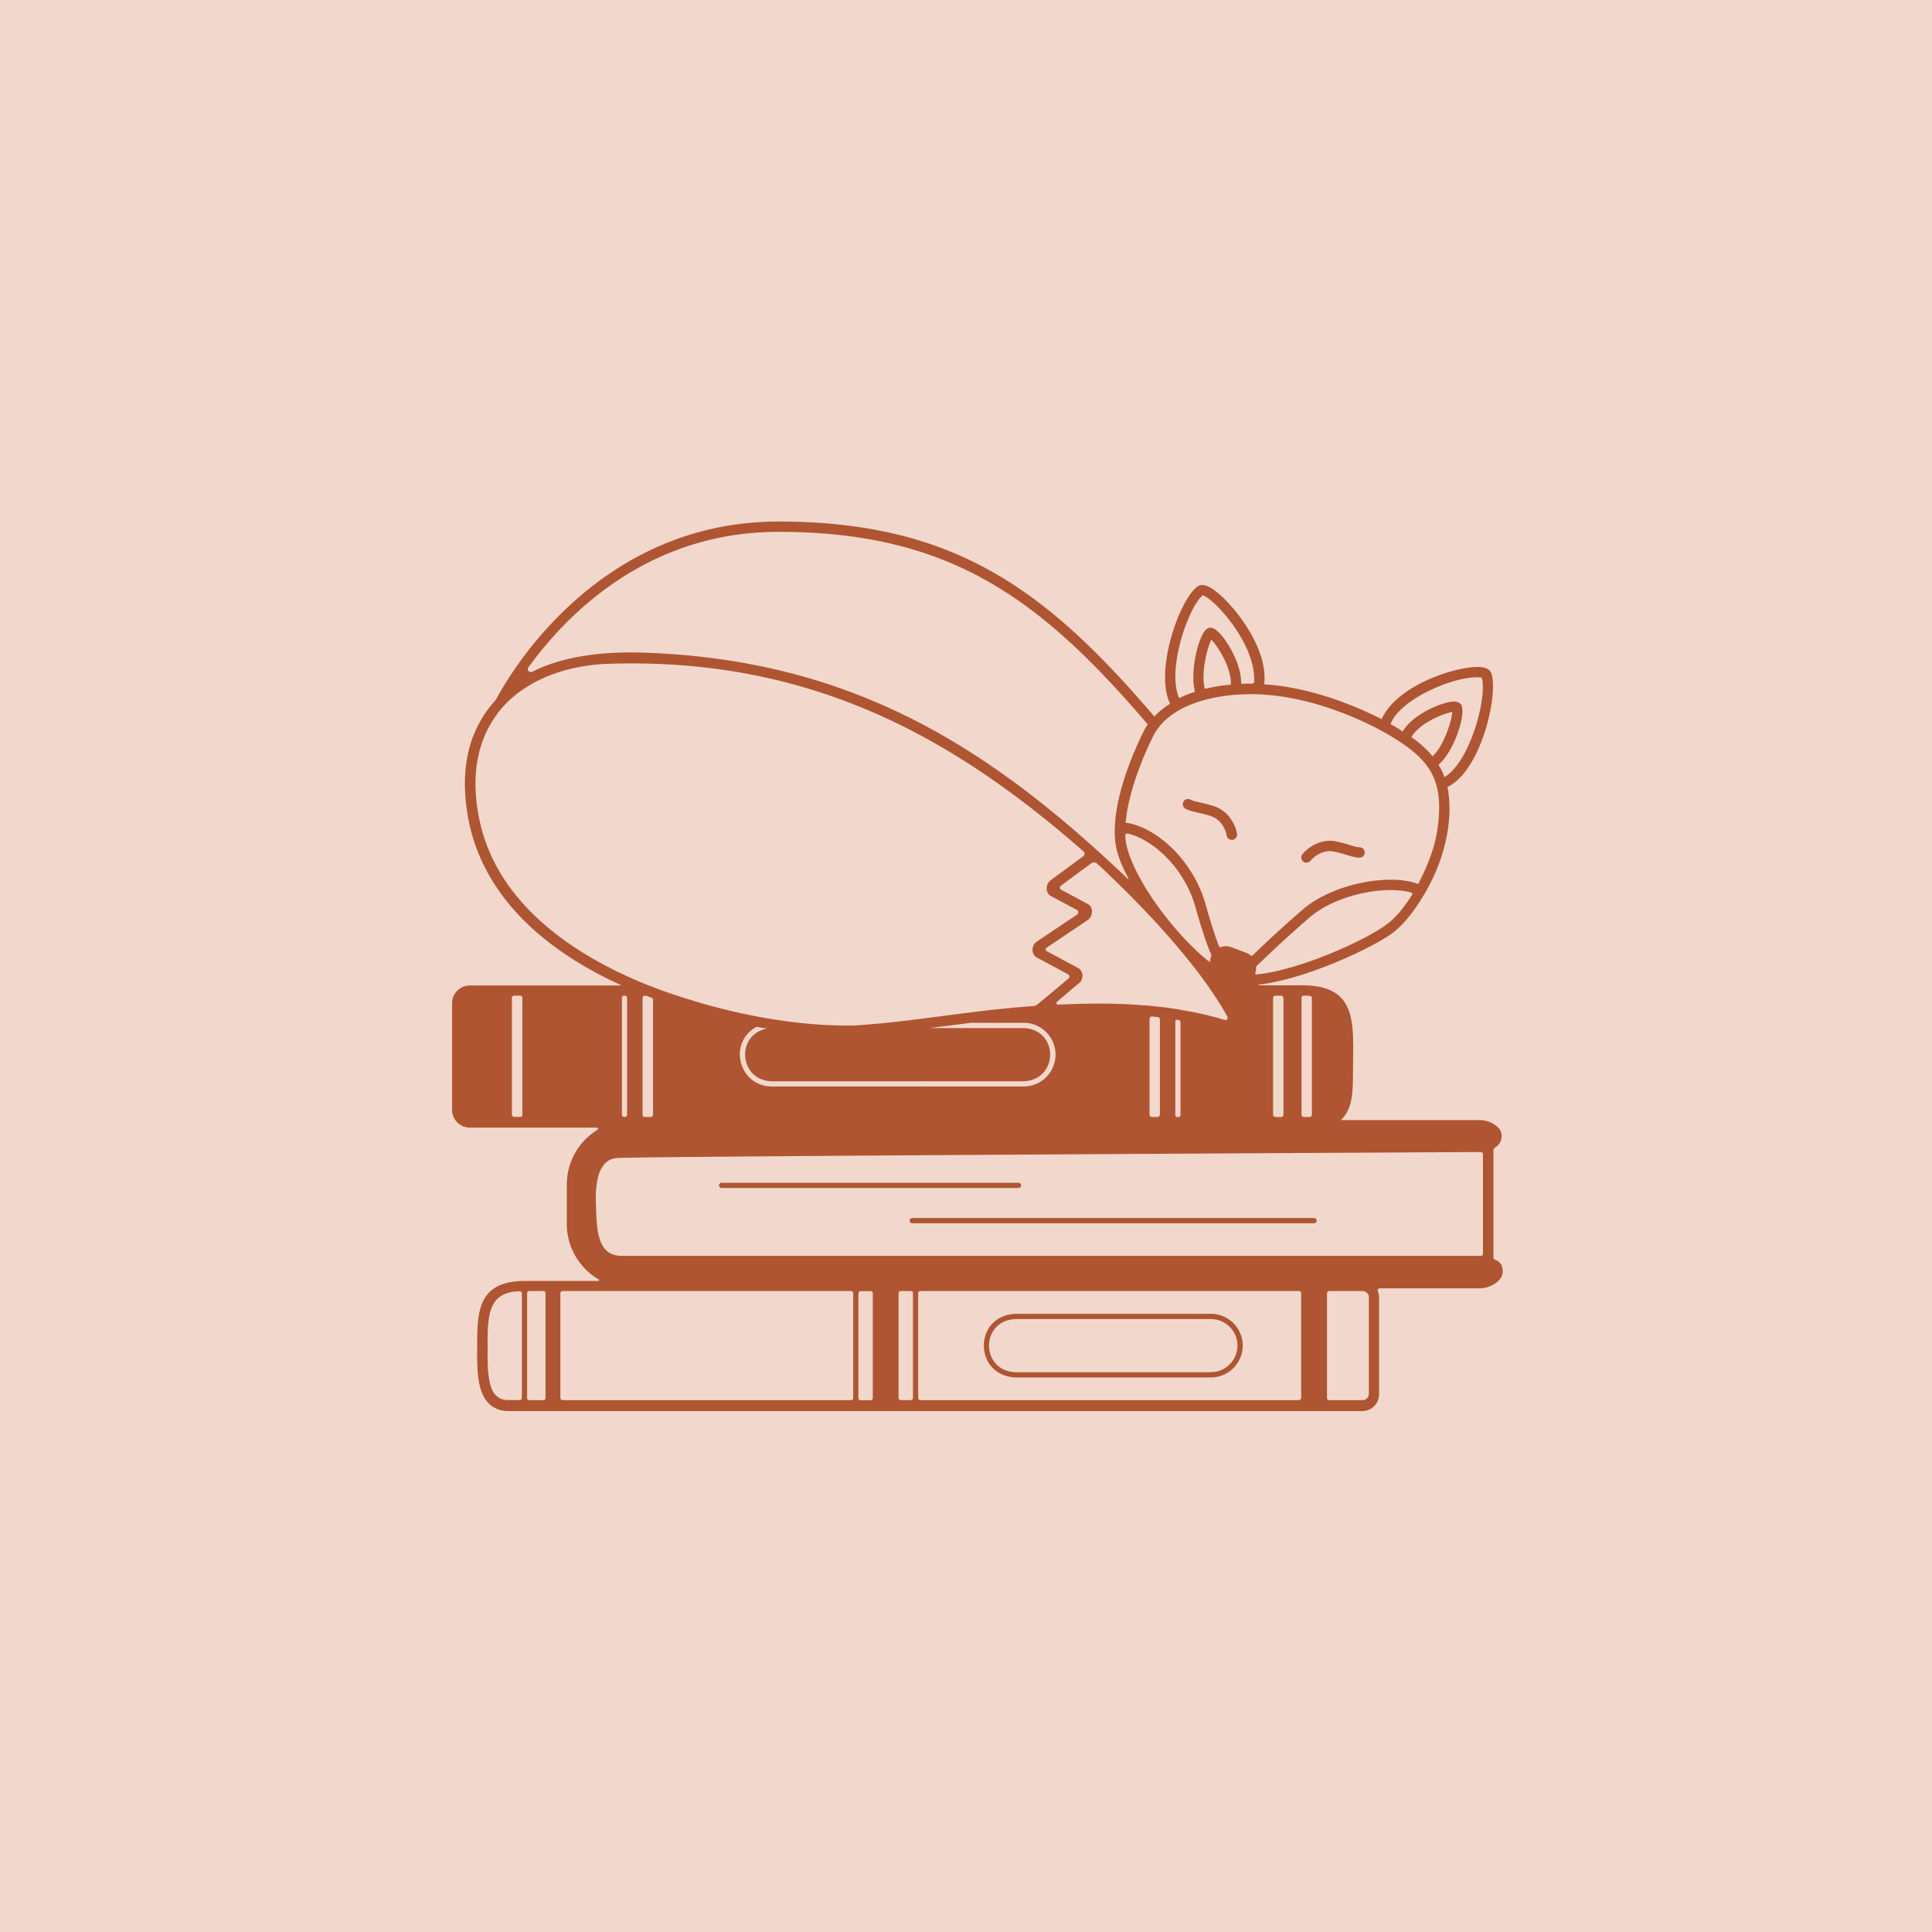<?xml version="1.0" encoding="UTF-8"?>
<svg data-bbox="0 0 216 216" viewBox="0 0 216 216" xmlns="http://www.w3.org/2000/svg" data-type="color">
    <g>
        <path fill="#f2d8cc" d="M216 0v216H0V0h216z" data-color="1"/>
        <path d="M167.91 141.53c-.15-.33-.44-.59-.78-.7-.1-.03-.16-.13-.16-.23v-11.98a.4.4 0 0 1 .2-.34c.81-.47 1-1.69.22-2.31-.53-.48-1.24-.74-1.97-.74H149.9c1.51-1.4 1.33-3.65 1.37-5.9.02-4.63.54-8.92-5.11-9.15-.02-.02-.05-.02-.08-.02s-.06 0-.08.02c-.27-.03-.53-.03-.82-.02h-4.44s-.05-.07 0-.08c5.31-.62 12.58-4.08 14.8-5.66 1.31-.94 2.55-2.51 3.59-4.28 0 0 .01-.02.02-.02a.76.76 0 0 0 .12-.19c0-.01.02-.03.03-.04v-.02c.1-.16.19-.32.27-.48 2.02-3.62 2.95-7.9 2.26-11.41 3.77-1.78 5.75-10.44 4.89-12.72-.16-.42-.6-.65-1.32-.69-2.37-.13-9.18 1.93-10.93 5.83-4.15-2.09-8.77-3.62-13.14-3.89.56-4.22-3.91-9.59-5.97-10.79-.62-.36-1.12-.41-1.48-.15-1.99 1.43-4.85 9.42-3.06 13.11-.66.4-1.26.89-1.76 1.43-12.07-14.14-22.35-21.79-41.99-21.8-19.89-.02-29.79 16.47-31.61 19.89-.02.02-.03.03-.03.05-3.25 3.54-4.13 8.25-2.96 13.85 1.89 8.63 8.97 14.42 17.05 18.08H52.53c-1.1 0-1.99.89-1.99 1.99v11.91c0 1.1.89 1.99 1.99 1.99h14.19c.14 0 .19.18.07.25a7.175 7.175 0 0 0-3.42 6.12v4.4c0 2.65 1.44 4.96 3.57 6.21.08.04.04.16-.04.16h-8.15c-5.01 0-5.4 2.96-5.4 6.84 0 2.37-.16 5.42 1.29 6.85.57.57 1.31.86 2.23.86h95.45c1.02 0 1.86-.84 1.86-1.86v-10.83c0-.26-.05-.49-.14-.71-.06-.15.05-.32.22-.32h11.15c1.26.02 3.07-1.02 2.49-2.47ZM57.5 111.32h.66c.13 0 .24.11.24.24v13.08c0 .13-.1.23-.23.23h-.68c-.14 0-.26-.11-.26-.26v-13.04c0-.15.12-.26.26-.26Zm12.25 0h.13c.13 0 .23.1.23.23v13.08c0 .13-.11.24-.24.24h-.11c-.12 0-.23-.1-.23-.23v-13.11c0-.12.1-.22.22-.22Zm-14.18-31.5c.23-.29.45-.57.68-.82.08-.08.15-.15.21-.23 2.57-2.67 6.46-4.27 11.12-4.54 22.98-.89 39.07 8.26 53.55 20.95.17.15.16.42-.02.55l-3.64 2.68c-.31.23-.48.6-.45.99.02.34.21.65.48.79l2.89 1.53c.21.11.22.4.03.53l-4.5 3.02c-.61.4-.68 1.44.02 1.79l3.48 1.87c.18.1.2.34.05.47-1.11.92-2.39 2-3.49 2.9-.13.1-.28.17-.44.18-7.06.49-13.36 1.75-19.98 2.17-6.84.12-14.37-1.36-21.54-3.91-.42-.15-.84-.31-1.26-.48-.08-.02-.15-.05-.23-.08-.02 0-.03 0-.05-.02-.13-.05-.24-.1-.37-.15-7.27-2.97-16.37-8.53-18.47-18.18-1.05-4.78-.37-8.94 1.96-12.01Zm63.4 31.5c.34-.29 1.03-.88 1.37-1.16l.13-.11c.34-.19.55-.57.55-.99-.02-.37-.19-.68-.5-.84l-3.5-1.88a.22.22 0 0 1-.02-.38l4.6-3.09c.61-.4.68-1.45 0-1.81 0 0-2.07-1.11-2.95-1.58-.18-.1-.2-.35-.03-.47l3.38-2.49c.2-.15.48-.13.67.04 2.6 2.41 5.07 4.91 7.26 7.33.02.02.03.03.03.05.63.68 1.21 1.36 1.78 2.04l.02.02c1.21 1.44 2.31 2.83 3.25 4.17.15.19.27.39.4.58.15.19.27.39.39.58.54.81 1.02 1.59 1.42 2.33.11.2-.08.44-.31.37-1.58-.49-3.24-.86-4.93-1.13-.19-.05-.39-.08-.58-.1-.57-.1-1.15-.18-1.73-.23-3.74-.44-7.58-.43-11.38-.25-.17 0-.26-.21-.12-.32l.8-.68Zm12.43 13.34v-10.45c0-.13.11-.22.24-.2.05 0 .1.02.15.03.11.02.19.11.19.23v10.38c0 .13-.11.24-.24.24h-.12c-.12 0-.22-.1-.22-.22Zm-46.82-9.86h.02c.4.08.79.15 1.16.19-3.55.7-3.14 5.79.52 5.9h28.17c3.94-.17 3.95-5.78 0-5.95h-10.49c.05 0 .08-.02.13-.02 1.42-.18 2.93-.37 4.48-.57h5.88c1.96 0 3.56 1.6 3.56 3.56s-1.6 3.56-3.56 3.56H86.28c-3.71-.04-4.92-4.91-1.7-6.67Zm44.2-1.15c.24.02.47.04.69.07.12.01.21.12.21.23v10.67c0 .14-.12.26-.26.26h-.64c-.15 0-.26-.12-.26-.26V113.9c0-.14.12-.26.27-.25Zm37.03 26.53c0 .13-.1.23-.23.23h-95.9c-2.85.1-2.98-2.68-3.05-5.82 0-.11 0-.21-.02-.32v-.24c0-.25 0-.57.02-.81.02-.23.03-.44.06-.63.02-.21.05-.39.08-.57v-.05c.02-.11.05-.21.08-.31 0-.05.02-.08.02-.11.03-.13.08-.24.11-.36.03-.08.05-.14.08-.19l.06-.12c.61-1.37 1.61-1.4 2.04-1.42 4.93-.19 87.21-.61 96.4-.66.13 0 .24.11.24.24v11.13Zm-19.39-15.3h-.65c-.14 0-.26-.12-.26-.26v-13.05c0-.15.12-.26.27-.26.23 0 .45.01.66.03.13 0 .23.12.23.25v13.04c0 .14-.11.25-.25.25Zm-3.17 0h-.66c-.14 0-.26-.12-.26-.26v-13.05c0-.14.11-.25.25-.25h.66c.14 0 .25.11.25.25v13.07c0 .13-.11.24-.24.24Zm-7.97-17.32v.03c-3.99-3.07-9.34-10.25-9.48-14.17 0-.14.13-.26.27-.23 2.58.57 6.27 3.58 7.59 8.25.69 2.45 1.26 4.16 1.78 5.34v.07c-.1.22-.16.46-.16.71Zm-62.92 3.8c.16.07.33.13.5.2.09.04.15.12.15.22v12.86c0 .13-.11.24-.24.24h-.67c-.14 0-.26-.11-.26-.26v-13.05c0-.14.11-.25.25-.25h.07c.07 0 .13.01.2.04Zm25.22 33.21v11.73c0 .14-.11.25-.25.25h-1.11c-.14 0-.25-.11-.25-.25v-11.7c0-.14.11-.25.25-.25h1.14c.12 0 .23.1.23.23Zm3.14-.23h1.13c.12 0 .22.1.22.22v11.73c0 .14-.11.25-.25.25h-1.1c-.14 0-.26-.12-.26-.26V144.6c0-.15.12-.26.26-.26Zm2.19 0h42.33c.13 0 .23.1.23.23v11.71c0 .14-.12.26-.26.26h-42.3c-.14 0-.26-.12-.26-.26v-11.69c0-.14.12-.26.26-.26Zm51.96-40.87c-2.49 1.77-9.58 4.99-14.41 5.48-.09 0-.15-.07-.12-.16.07-.21.1-.42.1-.63 0-.07.03-.13.07-.18 1.62-1.54 2.93-2.83 5.92-5.42 3.04-2.61 8.54-3.58 11.34-2.77.1.04.17.12.1.25-.88 1.41-1.89 2.66-2.99 3.42Zm.67-22.7c1.24-2.78 7.47-5.38 10.12-5.01.64 2.07-1.24 9.36-4.17 11.12-.16-.48-.39-.94-.65-1.36l-.02-.02c1.67-1.41 2.99-5.28 2.62-6.53-.04-.14-.19-.47-.71-.53-1.06-.13-4.68 1.25-5.91 3.34-.45-.3-.9-.6-1.39-.84.05-.04.09-.09.12-.15Zm4.61 3.78c-.61-.77-1.42-1.47-2.35-2.14.87-1.56 3.6-2.66 4.56-2.81-.05 1.09-1.01 3.9-2.21 4.96Zm-25.68-18c.31.09 1.23.69 2.5 2.19 1.75 2.06 3.4 5.03 3.24 7.5 0 .11-.09.19-.2.19-.42 0-.83 0-1.24.02h-.01c.08-2.41-2.03-5.69-3.06-6.18-.31-.15-.62-.11-.84.09-.93.85-1.86 4.86-1.25 6.99h-.02c-.61.19-1.21.43-1.75.71-1.42-3.12.98-10.14 2.64-11.51Zm.2 10.33c-.38-1.58.25-4.38.76-5.36.74.74 2.27 3.18 2.18 5l-.03.03c-.96.08-1.84.22-2.73.44a.15.15 0 0 1-.18-.11Zm5.2.73c5.18 0 10.93 1.97 15.47 4.59 3.68 2.21 5.56 4.09 5.56 8.06-.02 2.93-.72 5.47-2.35 8.58-2.88-1.18-9.33-.21-12.89 2.84-2.76 2.39-4.3 3.87-5.61 5.13-.07.06-.17.07-.24 0-.14-.12-.31-.22-.49-.29l-1.64-.62a1.74 1.74 0 0 0-1.19-.01.155.155 0 0 1-.2-.09c-.4-1.02-.89-2.51-1.5-4.68-1.44-5.11-5.69-8.72-8.93-9.14h-.01c.32-3.8 2.31-8.13 3.06-9.65 1.66-3.36 6.37-4.72 10.97-4.72ZM87.05 59.46c19.2 0 29.28 7.53 41.16 21.4.03.05.08.08.13.11-.19.27-.36.55-.5.84-1.03 2.08-3.05 6.66-3.2 10.65v.03c-.1 2.27.43 3.6 1.52 5.73.02.04-.03.08-.06.05-15.39-14.69-30.92-24.68-54.71-25.32-4.08-.08-8.45.4-11.89 2.16-.31.16-.63-.21-.43-.49 4.25-5.88 13.28-15.16 27.97-15.16Zm8.34 85.14v11.69c0 .14-.11.25-.25.25H62.9c-.14 0-.25-.11-.25-.25v-11.7c0-.14.11-.25.25-.25h32.24c.15 0 .27.12.27.27Zm-36.23-.26h1.6c.13 0 .23.1.23.23v11.74c0 .13-.1.23-.23.23h-1.6c-.13 0-.23-.1-.23-.23v-11.74c0-.13.1-.23.23-.23Zm-3.69 11.7c-.99-.99-.97-3.33-.95-5.4-.06-3.92.23-6.18 3.57-6.28.14 0 .26.11.26.25v11.67c0 .14-.11.25-.25.25h-1.21c-.61 0-1.07-.16-1.41-.5Zm97.56-.18c0 .37-.31.68-.68.68h-3.75c-.13 0-.24-.11-.24-.24v-11.71c0-.14.11-.25.25-.25h3.73c.37 0 .7.31.7.69v10.83Z" fill="#af5532" data-color="2"/>
        <path d="M101.7 136.47c0 .16.13.29.29.29h44.93a.29.29 0 0 0 0-.58h-44.93a.29.29 0 0 0-.29.29Z" fill="#af5532" data-color="2"/>
        <path d="M80.67 132.82h33.2a.29.29 0 0 0 0-.58h-33.2c-.37 0-.4.56 0 .58Z" fill="#af5532" data-color="2"/>
        <path d="M135.38 146.89h-21.85c-4.71.19-4.72 6.9 0 7.11h21.85c1.96 0 3.56-1.6 3.56-3.56s-1.6-3.56-3.56-3.56Zm0 6.53h-21.85c-3.94-.17-3.95-5.78 0-5.95h21.85c1.63 0 2.97 1.33 2.97 2.97s-1.34 2.97-2.97 2.97Z" fill="#af5532" data-color="2"/>
        <path d="M132.57 90.43c.47.23.86.32 1.32.42.38.08.84.18 1.49.39 1.24.4 1.7 1.7 1.76 2.16.04.29.29.5.58.5.35 0 .63-.32.58-.67-.12-.82-.82-2.53-2.56-3.09-.71-.23-1.21-.34-1.61-.43-.43-.09-.71-.15-1.05-.32-.7-.32-1.2.67-.52 1.04Z" fill="#af5532" data-color="2"/>
        <path d="M146.07 96.44c.17 0 .34-.08.46-.22.29-.37 1.32-1.27 2.6-1.01.68.14 1.13.28 1.5.39.45.14.83.26 1.35.29a.581.581 0 0 0 .06-1.16c-.37-.02-.65-.1-1.07-.24-.4-.12-.88-.27-1.61-.42-1.79-.36-3.23.78-3.75 1.44-.3.38-.02.95.46.94Z" fill="#af5532" data-color="2"/>
    </g>
</svg>
